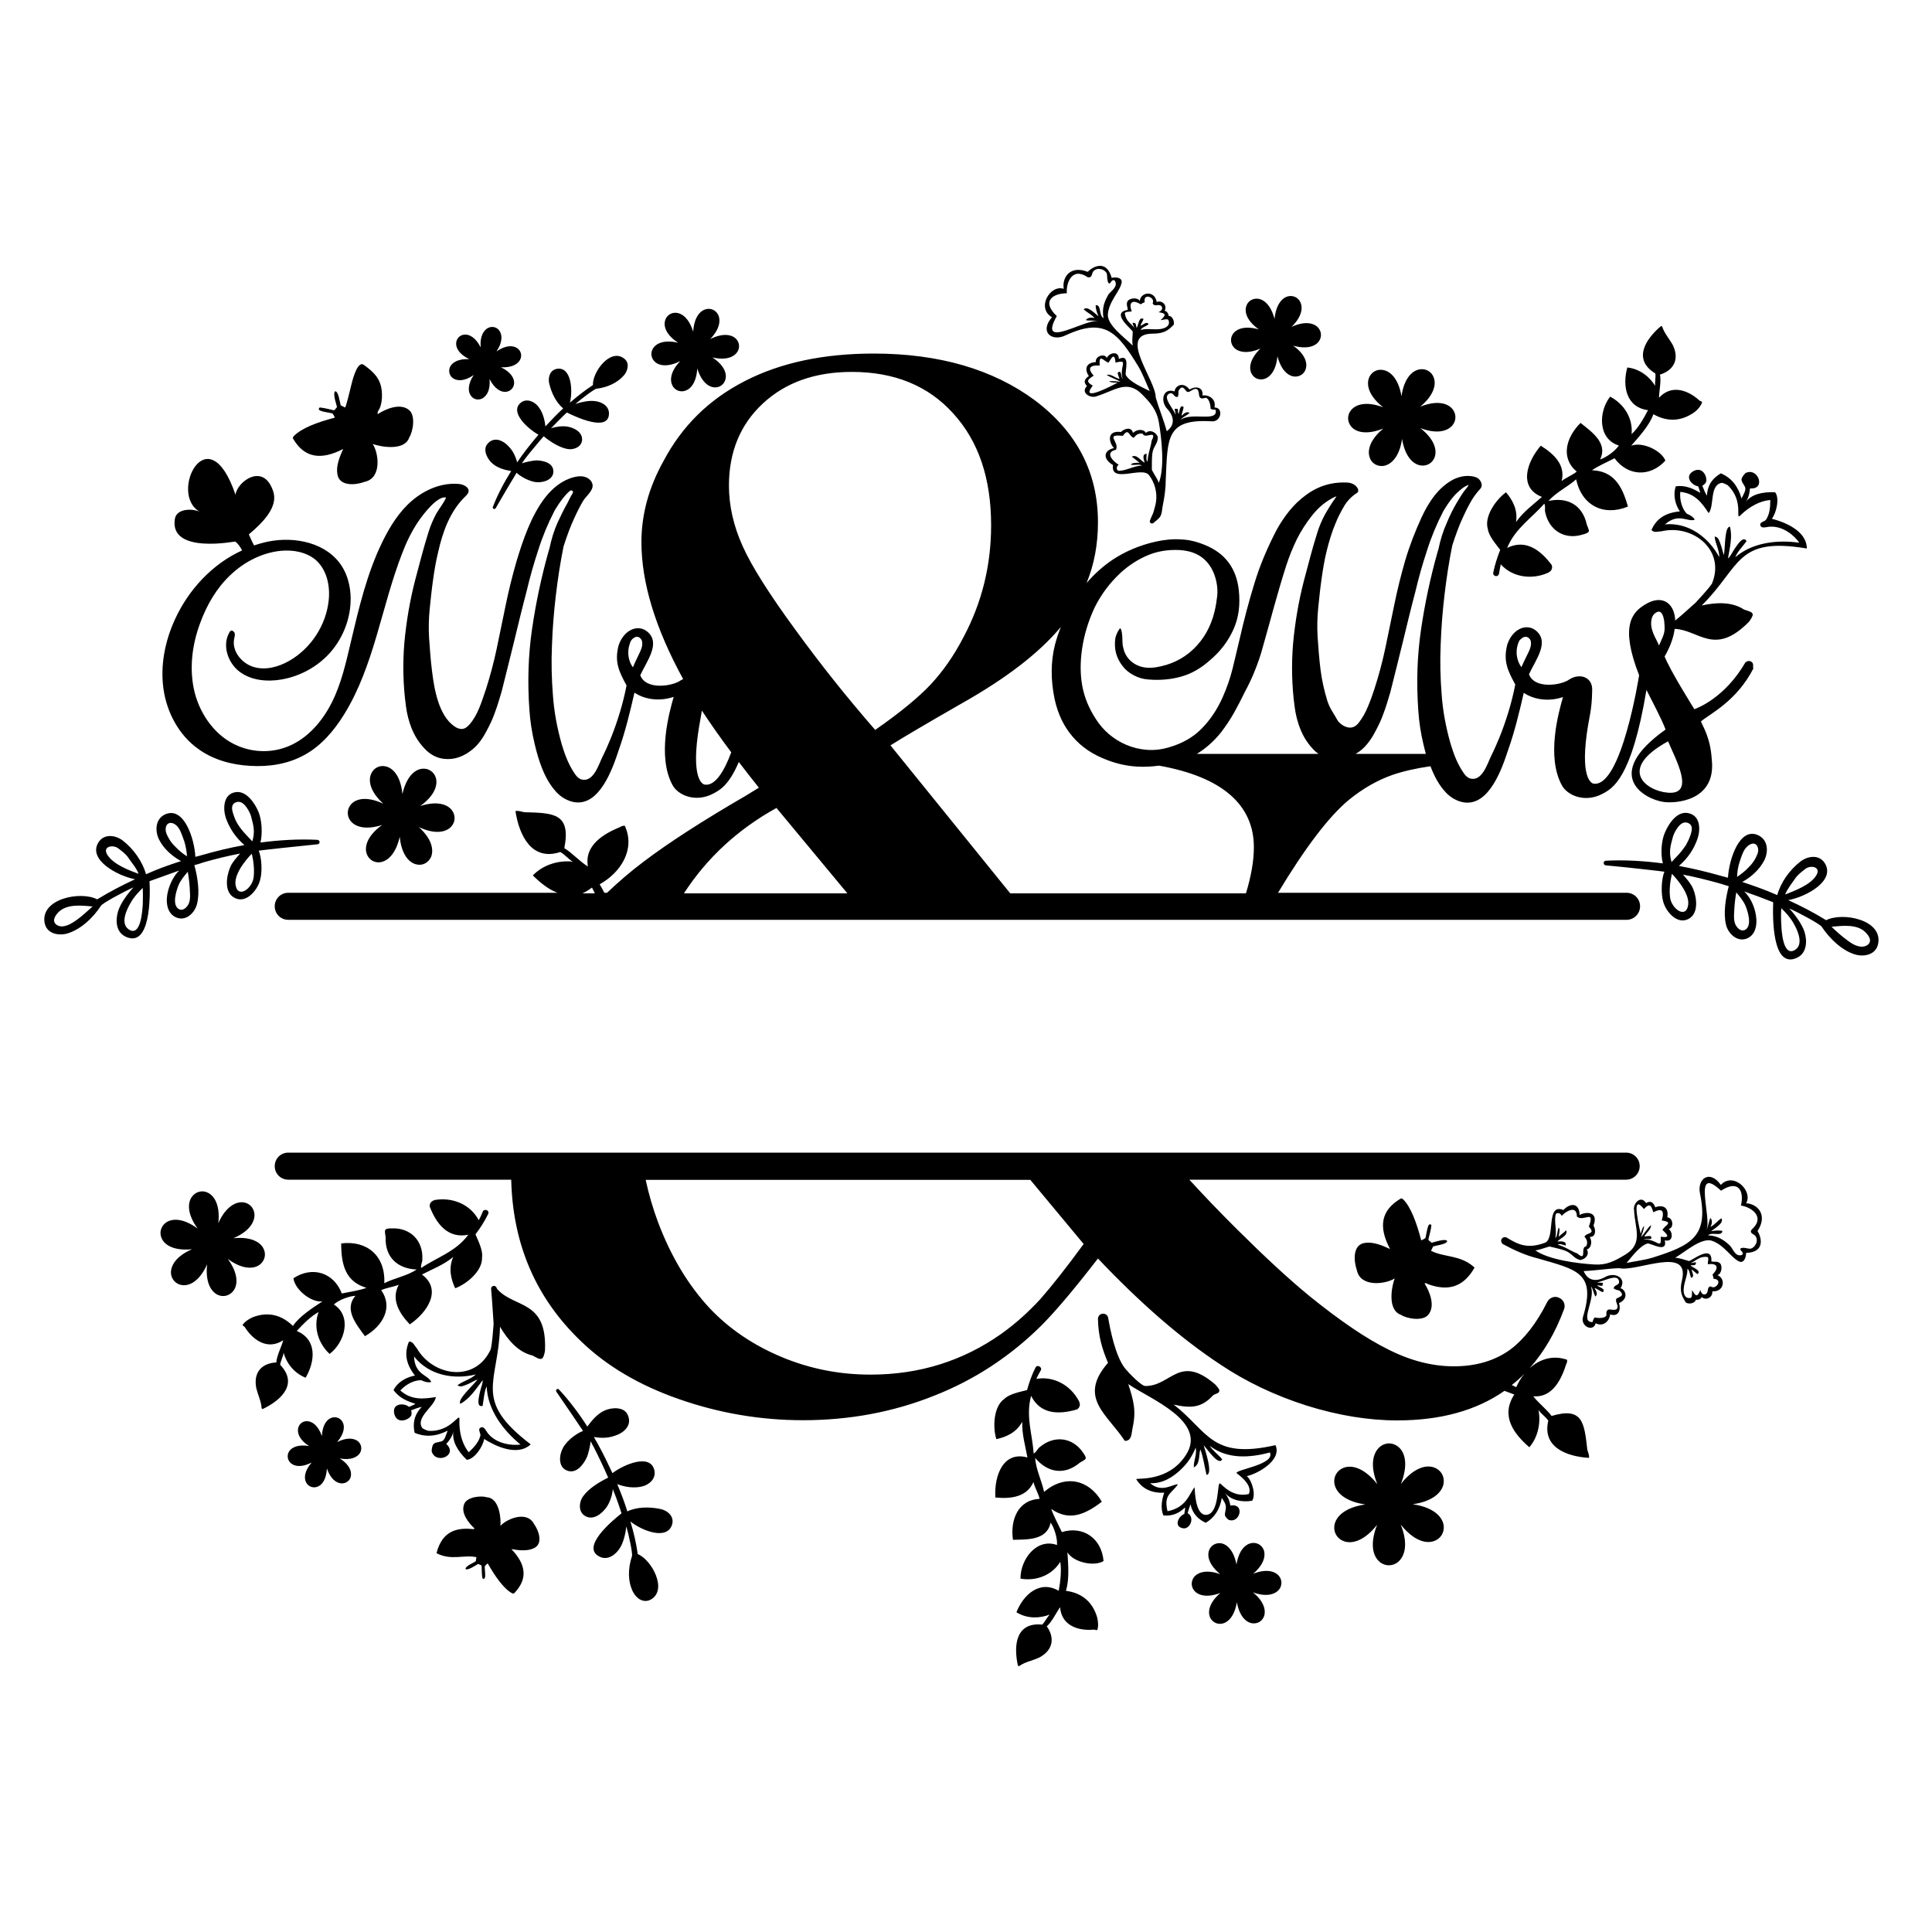 <?xml version="1.0" encoding="utf-8"?>
<!-- Generator: Adobe Illustrator 19.1.0, SVG Export Plug-In . SVG Version: 6.00 Build 0)  -->
<svg version="1.1" id="Layer_1" xmlns="http://www.w3.org/2000/svg" xmlns:xlink="http://www.w3.org/1999/xlink" x="0px" y="0px"
	 width="1000px" height="1000px" viewBox="0 0 1000 1000" style="enable-background:new 0 0 1000 1000;" xml:space="preserve">
<path d="M90.6,320.5c-5.2,11.3-7.7,23.8-6,36c1.7,12.2,8,24.1,18.1,31.2c7.7,5.6,17.3,8.2,26.8,8.7c9.6,0.6,19.5-0.9,28-5.6
	c8.7-4.7,15.4-12.6,20.6-21c15.6-25.2,19.3-55.8,30.1-83.5c2.2-5.8,5-11.6,8.6-16.8c2.3-3.3,9.6-13,14.1-12
	c-1.2,2.9-3.5,5.6-5.1,8.4c-1.6,3-3,6.2-4,9.5c-1.3,4.1-2.5,8.3-3.6,12.4c-1.1,4-2.2,8.2-3.3,12.4c-2.8,10.8-4.6,21.7-5.6,32.4
	c-0.9,10.8-0.7,21.8,0.8,32.8c0.5,4,1.5,8,3,11.7c1.5,3.7,3.6,7.1,6.4,10.1c3,3.3,6.5,5.2,10.5,5.6c4,0.4,7.8-0.5,11.6-2.8
	c2.2-1.4,4.2-3,5.8-4.9c1.6-1.9,3-4,4.2-6.3c1.8-3.3,3.4-6.6,4.6-10.1c1.3-3.4,2.3-7,3.4-10.6c2.2-8.8,4.4-17.5,6.5-26.1
	c2.1-8.7,4.2-17.4,6.5-26.1c1.7-7.2,3.7-14.3,6-21.2c2.2-7,5-13.7,8.3-20.1c0.2-0.3,0.3-0.6,0.5-0.9c2.6-4.3,5-7.4,7.2-9.3
	c0.2-0.1,0.3-0.3,0.5-0.4c0.9-0.6,1.9,0.4,1.3,1.3c-1.1,1.7-2,3.8-2.7,5.1c-1.9,3.3-3.5,6.7-5.1,10.1c-1.8,4-3.2,8.5-4.2,13.4
	c0,0.1-0.1,0.4-0.3,0.9c-3.8,13.4-6.7,27-8.7,40.7c-2,13.7-2.4,27.5-1.4,41.7c0.4,6,1.3,11.9,2.7,17.7c2,8.6,5.1,18.5,11.3,25.1
	c2.5,2.7,5.8,4.6,9.3,5.2c13.2,2.1,19.9-17.7,23-27.1c3.4-9.6,5.8-19.6,8.1-29.6c4.7,3.2,12.2,4.9,20.3,2.2c-2.1,7.3-8.9,31-0.4,46
	c2.8,4.8,11.6,8.9,20.8,4.1c3.2-1.7,8.1-4.1,13.3-16.4c3.2,4.2,6.7,8.7,10.4,13.3l-6.5,4c-22.6,13.1-40.4,24.6-53.3,34.4
	c-6.8,5.1-13,10.5-18.8,16h-1.4c-0.7-1.5-1.6-3-2.4-4.4c10.6-5.9,18.7-17.8,13-30.3c-0.9-0.1-1.9,0.3-2.5,0.7
	c-8,3.3-18.6,9.2-16.6,20.4c-4.5-2.8-8.2-7.1-12.2-9.5c3.5-18.1-5.5-18.2-20.7-18.6c-1.3-0.2-2.7-0.9-4.6-0.6
	c1.9,12.6,8.4,26.1,23.2,21.2c2.3,1.2,4.3,3.8,6.5,5c-6.5-0.8-14.9,1.1-20.7,7.1c3.7,3.7,8,7.2,12.7,9H149.2c-3.9,0-7,3.1-7,7
	c0,3.9,3.1,7,7,7h692.7c3.9,0,7-3.2,7-7c0-3.9-3.1-7-7-7H661.5c14.1-23.4,26.3-39.5,36.7-48.1c7.1-5.8,14.6-10.1,22.5-12.9
	c5.5-1.9,12.1-3.4,19.7-4.5c1.9,5,4.4,9.8,7.9,13.5c2.5,2.7,5.8,4.6,9.3,5.2c13.2,2.1,19.9-17.7,23-27.1c3.4-9.6,5.8-19.6,8.1-29.6
	c4.7,3.2,12.2,4.9,20.3,2.2c-2.1,7.3-8.9,31-0.4,46c2.8,4.8,11.6,8.9,20.8,4.1c5.2-2.8,15.1-7.6,22.8-53.8
	c2.8,5.6,7.8,14.9,9.9,20.5c-33.3,23.7-10.8,36.2-0.9,37.5c5.6,0.8,27.3-0.2,24.8-22.1c-0.7-11.3-4.6-16.9-5.6-19.6
	c4.8-4,18.5-10.5,27.2-27.5c-0.7-0.2,0.6-2.3-1.1-3.4c-1.7-1-3.1,0.4-3.1,0.4c-10.8,18.5-24.9,23.6-26.4,24.2
	c-1.2-2-12.3-19.6-15.4-27.3c3-5.2,4.7-10.1,5.2-14.3c12.6,0.5,20.5,14.4,38.3-3.5c0.7-0.7,2.4-3.4,2.1-4.1
	c-0.3-1.4-2.8-1.7-4.5-2.4c-6.2-4.1-14.4-3.8-21.9-2.1c20.5-20.3,17.5-35.7,54.4-29.5c0-9.6-12.6-14-18.1-15.4
	c2.4-3.1,4.1-10.7,1.7-13.7c-6.5-0.3-12.3,1-15.4,5.2c1.4-1.7,2.1-4.1,2.4-7.2c8.6,0.7,4.1-11.3-2.4-7.9c-3.1,3.4-2.1,3.8-0.3,6.9
	c1,1.7-0.7,4.1-1.7,6.2c-1.7-6.2-5.2-10.7-10.7-13c-4.1,2.4-6.9,5.8-7.2,11.6c-1-1.7-1.7-3.4-2.4-5.2c0.7-0.3,1-0.7,1.7-1.4
	c1.4-2.1-1-8.9-6.2-6.2c-5.2,2.8-0.7,7.6,2.4,7.9c0.3,1,1,2.8,1,3.4c-3.4-2.1-7.6-4.1-12.6-3.4c-1.7,4.8,0,10,2.1,13
	c-7.9,0.7-12.3,4.1-14.7,9.6c1.4,1.7,3.4,0.7,5.2,0.7c16.1-3.8,33.3,9.6,26.1,27.1c-2.4,3.4-5.8,6.9-8.6,10
	c-1.6,1.3-5.9,5.4-10.4,9.1c-0.4-9.2-6.9-13.7-15.6-8.3c-6.6,4-13.2,10.8-3.1,36.6c0,0-9.1,58.4-23.6,56.1c0,0-6.9-0.7-3.5-25.7
	c1.3-9.5,2.6-11.7,2.8-22.3c0.5-7.1-6.3-9.4-11.7-6c-4.1,3.1-18.1,5.3-21-2.6c3.4-7.4,10.8-16.7,3.6-22.6
	c-4.6-3.8-11.9-1.3-14.8,7.1c-2.3,8.7,0.3,13.8,4.1,20.8c-1.8,9.3-4.6,18.4-8.1,27.2c-1.4,3.4-2.8,6.6-4.4,9.8
	c-1.9,3.9-4.6,13.1-10.6,11.7c-1.4-0.3-2.6-1.4-3.4-2.6c-3.3-4.6-5.4-10.1-7-15.5c-2.4-8.4-4-16.9-4.6-25.4
	c-0.7-8.6-0.9-17.3-0.5-26.1c0.3-8.7,1-17.3,2-25.7c1-8.5,2.3-17,4-25.4c1.9-5.9,3.7-10.7,5.5-14.5c1.7-3.8,3.3-6.8,4.6-9
	c1.3-2.1,2.7-4,4.4-5.8c1.1-1.3,0.9-2.9-0.2-4.4c-0.9-1.4-2.7-1.9-4.2-2.1c-3.1-0.5-6.4,0.2-9.2,1.5c-8,4-13.2,12-16.8,19.8
	c-3.4,7.4-6.3,14.9-8.5,22.4c-2.2,7.6-4.1,15.3-5.7,23.2c-1.5,7.4-3,14.6-4.5,21.8c-1.5,7.1-3.4,14.3-5.7,21.4
	c-1,3.1-2.1,6.2-3.4,9.2c-1.2,3-2.8,5.8-4.8,8.4c-2.1,2.6-4.6,3.1-7.7,1.5c-0.6-0.3-1.2-0.8-1.7-1.2c-0.6-0.5-1-0.9-1.4-1.5
	c-0.9-1.6-1.9-3.3-2.9-4.9c-1-1.6-1.8-3.4-2.4-5.1c-1.7-5.5-2.9-10.9-3.6-16.4s-1.1-11.1-1.5-16.9c-0.3-5-0.2-10,0.3-15
	c0.5-4.9,1-9.9,1.7-14.8c0.7-5,1.5-10,2.7-14.8s2.6-9.6,4.6-14.3c1.2-3,2.7-5.9,4.4-8.8s4-5.2,7-7.1c0.2-0.2,0.3-0.4,0.3-0.9
	c0-0.4,0-0.7-0.1-0.9c-0.9-1.9-2.7-3-5.1-3.3c-8.1-0.5-15.3,1.6-21.8,6.4c-3.3,2.4-6.2,5.2-8.7,8.3c-2.5,3.1-4.7,6.4-6.7,10.1
	c-4.6,8.9-8.5,18-11.3,27.3c-2.9,9.4-5.4,18.9-7.6,28.6c-1.2,5.2-2.5,10.4-3.7,15.5c-1.3,5.2-3,10.1-5.2,15
	c-2.8,6.3-6.4,11.6-10.8,16.1c-4.4,4.5-10,7.7-16.9,9.7c-4,1.2-7.9,1.6-11.6,1.3c-3.8-0.3-7.3-1.2-10.6-2.6s-6.3-3.3-8.9-5.5
	c-2.7-2.3-4.9-4.9-6.7-7.7c-3.6-5.5-6-11.2-7.1-17.2c-1.1-6-1.1-12.2-0.2-18.7c1.1-7.9,3.4-15.1,6.5-21.8
	c3.3-6.7,7.7-12.7,13.6-18.2c4.3-3.9,9-6.9,14-9s10.5-3,16.4-2.7c5.2,0.3,9.4,1.8,12.6,4.6c3.2,2.8,5.4,6.7,6.5,11.8
	c0.5,2.5,0.7,5,0.4,7.6c-0.3,2.5-0.7,5-1.3,7.6c-1.9,8-5.6,14.5-10.9,19.6c-5.4,5.2-12,8.3-19.6,9.5c-5.2,0.8-9.4-0.3-12.6-3
	c-1.8-1.5-3.2-3.6-3.9-5.9c-0.3-1.2-0.7-2.6-0.7-3.9c-0.1-2.3,0-4.4-0.7-6.7c-0.1-0.3-0.2-0.6-0.4-0.6c-0.2-0.1-0.4,0.1-0.5,0.3
	c-0.9,1.2-1.8,3.2-2.1,4.7c-0.4,2.8-0.3,5.4,0.4,7.9c0.7,2.5,1.8,4.6,3.4,6.6c1.5,2,3.4,3.5,5.7,4.7c2.2,1.2,4.7,2,7.6,2.2
	c6,0.5,11.7,0,17-1.5c5.4-1.5,10.3-4.4,14.8-8.4c5.6-4.7,9.6-10.1,12.3-16.2c2.7-6,3.5-12.7,2.7-20.1c-1.2-11.3-7.1-19.2-17.5-23.4
	c-4.1-1.7-8.3-2.8-12.6-2.9c-4.2-0.3-8.5,0.2-12.7,1.1c-8.6,1.9-16.2,5.2-22.8,9.6c-4.8,3.3-9.2,7.2-13.2,11.9
	c4-9.7,5.9-20.2,5.9-31.5c0-25.7-10.9-46.8-32.8-63.2C514,191.2,486.1,183,452.3,183c-26,0-48.2,4.7-66.7,14.2
	c-18.6,9.5-32.6,23.3-42.2,41.5c-7.7,13.8-11.4,27.8-11.4,41.9c0,21,7.2,44.6,21.6,70.9c-0.4,0.2-0.8,0.4-1.2,0.6
	c-4.1,3.1-18.1,5.3-21-2.6c3.4-7.4,10.8-16.7,3.6-22.6c-4.6-3.8-11.9-1.3-14.8,7.1c-2.3,8.7,0.3,13.8,4.1,20.8
	c-1.8,9.3-4.6,18.4-8.1,27.2c-1.4,3.4-2.8,6.6-4.4,9.8c-1.9,3.9-4.6,13.1-10.6,11.7c-1.4-0.3-2.6-1.4-3.4-2.6
	c-3.3-4.6-5.4-10.1-7-15.5c-2.4-8.4-4-16.9-4.6-25.4c-0.7-8.6-0.9-17.3-0.5-26.1c0.3-8.7,1-17.3,2-25.7c1-8.5,2.3-17,4-25.4
	c1.9-5.9,3.7-10.7,5.5-14.5c1.7-3.8,3.3-6.8,4.6-9c1.5-2.5,5.8-5.7,4.8-8.9c-0.5-1.8-2.2-3.1-4-3.6c-1.8-0.5-3.8-0.3-5.6,0.2
	c-6,1.5-11.1,5.7-14.9,10.6c-7.2,9.4-11.4,21.8-14.8,33.1c-2.2,7.6-4.1,15.3-5.7,23.2c-1.5,7.4-3,14.6-4.5,21.8
	c-1.5,7.1-3.4,14.3-5.7,21.4c-2.1,6.1-4.1,13.1-8.5,18c-0.9,0.9-1.8,1.8-3,2.1c-1.6,0.4-3.4-0.3-4.8-1.3
	c-8.2-5.8-10.4-19.6-11.5-28.7c-0.7-5.5-1.1-11.1-1.5-16.9c-0.3-5-0.2-10,0.3-15c0.5-4.9,1-9.9,1.7-14.8c0.7-5,1.5-10,2.7-14.8
	c2.3-10.4,6.2-21.2,14-28.7c0.7-0.7,1.5-1.5,1.7-2.4c0.5-2.4-2.6-3.9-5-4.1c-8.8-0.8-17.5,2.9-24.2,8.6
	c-6.7,5.7-11.4,13.3-15.3,21.2c-8.1,16.5-12.3,34.6-16.5,52.4c-2.5,10.6-4.9,21.3-9.8,31c-4.9,9.7-12.5,18.5-22.5,22.6
	c-8.3,3.4-17.7,3.3-26-0.2c-11.3-4.7-19.3-15.6-22.4-27.5c-3-11.9-1.5-24.6,2.8-36.1c3.4-9.3,8.4-18,15.6-24.8
	c7.1-6.8,16.3-11.6,26.1-12.6c6.4-0.6,13.2,0.6,18.1,4.7c5.8,5.1,7.6,13.6,6.7,21.2c-1.4,12.7-9.2,24.6-20.3,31
	c-5.6,3.2-12.4,5.1-18.6,3.2c-6.2-1.9-11.3-8.3-10-14.6c0.2-0.9,0.5-1.9,0.3-2.8c-0.3-0.9-1.3-1.7-2.1-1.3c-0.3,0.2-0.5,0.5-0.7,0.9
	c-3.8,6.6-0.8,15.6,5.2,20.2c6,4.6,14.3,5.4,21.8,4.1c9.9-1.7,19.2-6.9,25.7-14.5c6.5-7.7,10.2-17.6,10.1-27.7
	c-0.1-5.8-1.5-11.7-4.6-16.5c-7.7-12-24.1-15.5-38-12.7c-2.5,0.5-5,1.2-7.4,2c-1-1.8-1.8-3.7-2.7-5.7c6.9-5.8,15.4-14.1,12.6-22.3
	c-5-15.2-18.7-5-19.5,1.8c-14.3-42.2-34.8-0.4-18.6,8.7c-4.4-1.8-12.1-1.4-12.8,3.9c-2.9,18.5,32,11.3,31.3,11.6
	c1.5,1.2,2.6,2.8,3.5,4.6C110.1,291.8,97.7,305,90.6,320.5z M863.4,410.3c-11.1-0.8-26.7-12,0-26.6
	C867.2,392.9,877.7,411.4,863.4,410.3z M861.8,271.4c7.2-6.2,11.6-1,15.4-2.4c-0.7-1.4-2.4-2.4-4.1-3.1c-2.4-2.4-3.8-6.9-3.4-11.3
	c7.6,0.7,11.3,5.8,14.7,11c3.1-3.8,0.3-14.7,6.9-15.7c0.3,0,2.8,1,3.1,1.4c8.6,8.3,3.4,18.5,6.5,15.4c1.7-1.7,7.6-7.2,15.4-7.9
	c0,3.8-0.3,7.2-2.1,10c-0.3,1-3.4,1.4-3.1,2.8c0.3,2.4,3.4,1,5.2,1c6.9-0.3,12.6,4.8,15,8.3c-10.8-1.5-23.9-0.4-33.1,7.5
	c1-2.8,3.8-5.5,5.8-8.3c-1.7-3.1-4.8,2.1-5.8,3.4c-1.7,2.4-2.4,4.5-3.8,5.5c1-5.8,2.4-11.3,1-16.4c-2.8,0-2.4,10.7-3.1,14.7
	c-0.7-1.7-1-3.8-1.7-5.5s-1-3.8-3.1-4.1c0.3,3.8,2.4,6.5,2.4,10.7C884.4,278.2,874.1,270.3,861.8,271.4z M855,319.9
	c0.3-1,0.9-2,1.8-2.6c1.6-1.1,3.6-1.7,4.6,4.1c0,0.1,0,0.2,0,0.3c0.5,5.4,0.3,5.8-2.7,12.4C857.3,330.5,853.4,325.6,855,319.9z
	 M786.4,331.6c3.8-4.4,5.8-0.2,5.8-0.2c1,3.8-1.2,5.8-4.7,13.9C784.9,342,784,336.5,786.4,331.6z M364.7,406.1c0,0-6.9-0.7-3.5-25.7
	c0.8-5.7,1.5-8.7,2.1-12.6c4.2,6.4,9.2,13.6,15.2,21.6C374.8,399.3,370.1,407,364.7,406.1z M401.9,418.2l36.7,44.2H354
	C366,443.9,382,429.2,401.9,418.2z M306.4,459.4c0.5,1,1,2,1.5,3h-6.4C303,461.7,304.7,460.7,306.4,459.4z M707.4,385.4
	c1.6-1.9,3-4,4.2-6.3c1.8-3.3,3.4-6.6,4.6-10.1c1.3-3.4,2.3-7,3.4-10.6c2.2-8.8,4.4-17.5,6.5-26.1c2.1-8.7,4.2-17.4,6.5-26.1
	c1.7-7.2,3.7-14.3,6-21.2c2.2-7,5-13.7,8.3-20.1c0.2-0.3,0.3-0.6,0.5-0.9c2.6-4.3,5-7.4,7.2-9.3c1.5-1.4,3.6-3.2,5.6-3.7
	c-0.4,0.9-1.2,1.7-1.8,2.5c-1.3,1.6-2.8,4-4.5,6.9c-1.7,2.9-3.5,6.4-5.2,10.6c-1.8,4-3.2,8.5-4.2,13.4c0,0.1-0.1,0.4-0.3,0.9
	c-3.8,13.4-6.7,27-8.7,40.7c-2,13.7-2.4,27.5-1.4,41.7c0.4,6,1.3,11.9,2.7,17.7c0.4,1.6,0.8,3.2,1.2,4.8h-36.3
	C704.1,388.8,705.9,387.2,707.4,385.4z M632.3,378.7c2.4-3.2,4.6-6.5,6.5-9.9c1.9-3.4,3.7-6.9,5.5-10.6c2-3.7,3.8-7.5,5.3-11.3
	c1.5-3.8,2.9-7.7,4-11.9c2-7.1,4-14.2,5.9-21.2c2-7.1,4-14.1,6.3-21.2c1.5-4.6,3.3-9.1,5.4-13.4c2.1-4.2,4.7-8.3,7.7-12.1
	c1.7-2.2,3.6-4.2,5.8-6c2.1-1.7,4.5-3.2,7.1-4.3c-0.2,0.2-0.3,0.4-0.5,0.8c-2,2.8-3.8,5.7-5.5,8.7c-1.6,3-3,6.2-4,9.5
	c-1.3,4.1-2.5,8.3-3.6,12.4c-1.1,4-2.2,8.2-3.3,12.4c-2.8,10.8-4.6,21.7-5.6,32.4c-0.9,10.8-0.7,21.8,0.8,32.8c0.5,4,1.5,8,3,11.7
	c1.5,3.7,3.6,7.1,6.4,10.1c0.9,1,1.9,1.8,2.9,2.6h-62.9C624.4,387.2,628.6,383.4,632.3,378.7z M549.1,324.5c-1.2,3-2.2,6-3,9
	c-2.3,9-2.3,18.5-0.2,28.5c1.7,7.7,4.8,14.1,9.3,19.3c4.5,5.3,10.4,9.3,17.9,12.1c5.2,2,10.4,3.1,15.6,3.4c3.7,0.2,7.4,0,11.2-0.5
	c32.7,5.8,49.1,20.3,49.1,42.2c0,7.1-1.4,15-4.1,23.9H522.9l-62-76.6c6.5-4.1,18.7-11.3,36.5-21.5
	C520.5,351.3,537.8,338.1,549.1,324.5z M394.8,208.9c11.7-10.9,27-16.4,46.1-16.4c22,0,39.5,7.1,52.5,21.5
	c13.1,14.4,19.6,33.6,19.6,57.9c0,20.6-4.7,39.9-14.3,57.9c-4.9,9.5-10.6,17.6-16.9,24.4c-6.4,6.8-16,14.7-28.8,23.6
	c-15-17.2-28.8-34.6-41.5-52.1c-13.3-18.2-22.4-32.5-27.1-43c-4.7-10.4-7.1-20.9-7.1-31.3C377.3,234,383.1,219.8,394.8,208.9z
	 M325.9,333.4c0.3-1.3,1-2.5,2.1-3.2c2.8-1.9,4.2,1.3,4.2,1.3c1,3.8-1.2,5.8-4.6,13.9C325.4,342.5,324.4,337.8,325.9,333.4z
	 M544.5,164.2c-6.7,7.7,0,12.9,7.2,9.3c20.1-9.3,26.8-1.5,37.7,16.5c2.1,3.6,3.6,7.7,5.7,12.4c-4.1-2.1-10.3-4.6-12.4-8.3
	c-0.5-2.1,2.6-11.3-3.6-8.3c0-4.6-5.2-3.1-6.2-0.5c-1-2.6-6.2-1-5.7,2.1c-7.2,0.5-4.6,6.2-3.6,7.2c-2.1,1.5-3.1,3.1-1,5.2
	c-3.6,3.6,2.1,6.7,5.2,5.2c8.8-2.6,15.5-8.8,23.2-1c4.6,4.6,7.7,8.3,8.8,14.4c1.5,8.8,3.1,23.7,0,31.5c-1-2.6-2.6-4.6-3.6-6.7
	c0-5.7,0-7.7,0.5-9.8c1-3.1,2.6-4.1,2.6-7.2c-1-2.6-4.1-4.1-6.2-2.1c-1-2.1-4.6-2.1-6.7,0c-0.5-3.1-4.1-2.6-6.2-0.5
	c-7.7-1-6.2,5.7-3.6,8.3c-6.2,1.5-5.2,6.2-0.5,8.8c-1.5,9.8,15,0.5,18.6,5.2c2.9,3.7,4.3,8.8,3.7,13.5c-0.3,2.1-0.9,4.1-1.5,6.1
	c-0.3,0.8-1.2,2.5-1.7,4c-0.4,1.1,1,1.9,1.8,1.2c1.2-1,2.4-1.9,3.3-3c1.3-1.7,1.1-4.3,1.6-6.3c0.9-4.4,1.5-8.9,1.5-13.4
	c1-21.2,0-31.5,24.2-29.9c4.6,0,5.7-7.2,1-7.2c1-4.1-2.6-6.7-6.2-6.2c0.5-4.1-3.1-5.2-6.7-3.1c-3.6-4.6-7.7-1.5-7.7,1
	c-6.2-2.1-7.7,5.2-3.6,9.3c3.6,4.1,3.6,8.3-0.5,11.3c-1.5-5.7-4.1-11.9-5.7-17.5c0-9.3-20.1-33-1.5-33c6.2,0,8.3-2.1,10.8-4.6
	c0.5-1.5-0.5-4.6-2.6-4.6c0-1-1-2.6-2.1-2.6c1.5-2.6-1-5.7-4.1-4.6c-1-6.2-8.3-5.2-8.8-0.5c-1-2.1-5.2-1.5-6.2,0c-1,1.5,0,3.1,0,4.6
	c-9.3,1.5,2.6,10.3,2.6,11.3c0,2.1-0.5,4.6,0,7.2c-4.6-4.6-12.9-10.3-12.9-16c0.5-7.2,6.7-12.4,7.2-17c0-2.1-2.6-2.6-5.2-2.1
	c-2.6-9.3-9.3-6.2-12.4-3.1c-9.3-3.6-13.4,3.1-12.4,8.8C543.5,147.1,536.3,159.5,544.5,164.2z M581.1,196.1c-1-1-0.5-5.2-2.6-3.1
	c0,0.5,0.5,2.1,1,3.1c-2.6-0.5-4.1-2.6-6.7-2.1c2.1,1.5,4.6,2.1,7.2,3.6c-8.8-1-6.2,0.5-1.5,0.5c-2.1,1-20.1,10.8-12.9,1.5
	c-4.6-2.6-1.5-3.6,0.5-5.2c-1.5-1.5-4.6-5.7,3.1-5.2c-0.5-6.7,2.1-2.1,4.6-1.5c1-1.5,3.1-6.2,3.6,0
	C584.7,185.8,579.1,189.4,581.1,196.1z M594,239c-1-1-0.5-2.6-0.5-4.1c-2.6,0-1.5,3.1-1,4.6c-2.1-1-4.1-4.6-6.7-3.1
	c1.5,1,2.6,2.1,4.1,3.1c-1.5,0-4.1,0-4.6,1c2.1,0.5,4.6-0.5,5.7,0.5c-4.1,0-8.8,3.1-12.4,2.6c-1-1-0.5-2.6,0.5-3.1
	c-1.5-0.5-8.3-6.2-1.5-7.7c2.1-4.1-6.2-8.3,3.6-7.2c3.1-4.6,3.1,0.5,5.7,1c1-1.5,2.6-2.6,4.6-2.1c1,3.1,7.7-2.6,4.6,3.6
	C595.6,231.7,594,235.3,594,239z M604.9,203.9c2.6-1.5,2.6,2.1,4.6,1.5c0.5,0,0.5-2.6,0.5-3.1c2.6-4.6,3.6,1.5,5.2,0.5
	c1,0,2.1-1.5,3.6-1.5c2.1,0,1.5,3.1,2.1,4.1c0.5,1,1.5,1,3.1,0.5c1.5,0,2.6,3.1,2.6,5.7c1,0.5,2.1,0.5,2.6,0.5
	c1.5,6.7-12.4,1-18.1,5.2c1-1.5,3.1-2.1,4.6-3.6c-1.5-1-3.1,0.5-4.1,1.5c0-1.5,1-3.1,1-4.6c-2.1-1.5-2.1,3.1-2.6,3.6
	c-0.5-0.5,0-1.5-0.5-2.6H608c0,0.5,0.5,2.1,0.5,3.1C607.4,211.6,601.8,205.9,604.9,203.9z M582.2,162.1c0.5-1,2.1-0.5,3.6-1
	c-1.5-3.6-0.5-6.7,4.6-3.6c1-0.5,1.5-1,2.1-1c-1-5.2,5.7-2.6,4.1,0.5c1,2.1,3.1,0,4.6,1.5c1,1.5-0.5,2.6-1.5,3.1
	c3.1,0.5,4.6,1,1,4.1c1,0,3.6-1,4.1,0c1,2.6-1,4.1-4.1,4.6c-3.6,0.5-7.2-0.5-10.3,0.5c0.5-1.5,3.6-2.1,4.1-3.1c-1-1.5-3.1,0.5-4.1,1
	c0-1,1-2.1,1.5-3.6c-2.6-1.5-2.6,3.6-3.6,4.6c-0.5-2.6-0.5-2.6-2.1-2.6c0,0.5,0.5,1.5,1,2.6C585.3,167.3,582.7,166.2,582.2,162.1z
	 M552.2,151.8c-0.5-5.2,2.6-13.9,10.8-8.3c2.1,0.5,2.1-1.5,2.6-2.6c1.5-2.6,5.7-2.1,7.2,0.5c0.5,1.5,0,3.6,1,5.2
	c1.5,0.5,1-2.1,3.1-1.5c2.1,3.1-1.5,5.2-3.1,7.2c-2.1,3.6-3.6,7.2-2.6,12.4c-2.6-1.5-1-7.2-4.1-6.7c0,1.5,0.5,3.6,1.5,5.7
	c-1.5-1-5.7-5.7-7.7-3.6c1.5,1.5,4.1,2.6,5.7,4.6c-1-0.5-3.6-0.5-4.6,1c2.1,0.5,4.6,0,6.7,0.5c-6.7-1.5-32,15.5-21.7-2.6
	C538.8,155.9,545,151.8,552.2,151.8z M903.8,622.8c3.7-6.5-6.7-16.4-13.1-9.5c-5.9-8.3-12.6-3-10.7,4.9c4.4,21.8-4.7,26.5-24.8,32.8
	c-4,1.2-8.3,1.7-13.3,2.7c3-3.5,6.9-8.9,10.9-10.1c2.1,0,10.4,5.2,8.9-1.6c4.6,1.1,4.2-4.3,2-5.9c2.8-0.4,2.4-5.8-0.7-6
	c1.2-7.1-4.9-5.9-6.2-5.2c-1-2.4-2.3-3.7-4.8-2.2c-2.7-4.4-7,0.4-6.2,3.8c0.4,9.1,4.9,17.1-4.4,22.8c-5.6,3.4-9.8,5.6-16.1,5.2
	c-8.9-0.5-23.8-2.5-30.6-7.3c2.8-0.4,5.1-1.5,7.4-2c5.5,1.3,7.6,1.8,9.4,2.8c2.8,1.7,3.4,3.4,6.4,4.2c2.8-0.4,5-3,3.4-5.5
	c2.2-0.5,3.1-4,1.5-6.5c3.1,0.3,3.4-3.4,2-5.9c2.8-7.3-4-7.3-7.2-5.4c-0.1-6.4-4.8-6.4-8.4-2.6c-9.2-3.8-4,14.4-9.4,16.9
	c-9.4,3.5-14.2,0.8-19.9-2.6c-1.5-0.9-3.4,0.6-2.8,2.2c0,0,0,0.1,0,0.1c0.2,0.5,0.5,0.9,0.9,1.1c5.7,3.1,12,5.9,17.8,7.3
	c20.3,5.9,30.6,7.3,23.5,30.5c-1.2,5,5.6,7.7,6.6,3.1c3.8,2,7.1-0.9,7.5-4.6c3.9,1.5,5.8-1.8,4.6-5.8c5.3-2.4,3.3-7.1,0.8-7.7
	c3.4-5.5-3.2-8.7-8.2-5.7c-4.8,2.6-8.9,1.6-10.9-3.2c5.8-0.2,12.5-1.3,18.4-1.5c9,2.1,36.8-11.9,32.5,6.2c-1.5,6,0.1,8.5,2,11.6
	c1.4,0.9,4.6,0.6,5.2-1.5c1,0.3,2.8-0.4,3-1.4c2.1,2.1,5.8,0.3,5.5-2.9c6.3,0.4,7-6.8,2.6-8.4c2.2-0.5,2.7-4.6,1.5-6
	c-1.3-1.4-3-0.7-4.6-1.1c0.7-9.4-10.7,0.1-11.6-0.2c-2-0.5-4.4-1.5-7.1-1.7c5.6-3.4,13.1-10.1,18.6-8.9c6.9,2.1,10.5,9.4,14.9,11
	c2,0.5,3.1-1.9,3.2-4.6c9.6-0.3,8.2-7.6,5.9-11.3C915.2,628.7,909.6,623.1,903.8,622.8z M850.9,625.8c3.6-4,3.9-0.7,4.9,1.7
	c1.9-1.1,6.6-3.2,4.3,4.2c6.6,1,1.5,2.5,0.4,4.9c1.3,1.4,5.3,4.5-0.9,3.5c0.4,7.4-1.7,1-8.8,1.5c1.2-0.8,5.2,0.7,3.6-1.8
	c-0.5-0.1-2.1,0-3.3,0.3c1.1-2.4,3.4-3.4,3.5-6c-2,1.6-3.1,4-5.2,6.2c3-8.3,0.9-6.1-0.2-1.6C848.9,636.4,843.6,616.6,850.9,625.8z
	 M805.4,628.2c1.2-0.8,2.7,0.1,2.9,1.2c0.9-1.4,7.9-6.6,7.9,0.3c3.5,3,9.5-4.1,6.2,5.2c3.8,4.1-1.2,2.9-2.3,5.2
	c1.3,1.4,1.9,3.1,0.9,5c-3.3,0.3,0.7,8.2-4.6,3.7c-3.5-1.3-6.6-3.7-10.1-4.5c1.2-0.8,2.7,0.1,4.1,0.4c0.6-2.5-2.7-2.2-4.3-2.1
	c1.5-1.8,5.5-2.9,4.6-5.8c-1.4,1.3-2.6,2.1-4,3.3c0.3-1.5,0.9-4,0.1-4.7c-0.9,1.9-0.6,4.6-1.8,5.4
	C806,636.8,804.1,631.5,805.4,628.2z M823.4,665.8c1.3,1.4,1.3,3.5,2.4,5.3c1.4-1.3,0.3-3.1-0.5-4.4c1.5,0.3,2.8,1.7,4.3,2.1
	c2-1.6-2.5-2.8-2.9-3.4c0.6-0.3,1.5,0.3,2.7,0.1l0.3-1.5c-0.5-0.1-2.1,0-3.1-0.3c3.3-0.3,10.1-4.5,11.3-1c0.9,2.8-2.6,2.1-2.6,4.1
	c-0.1,0.5,2.4,1.1,2.9,1.2c4,3.6-2.3,3.2-1.7,4.9c-0.3,1,1,2.4,0.7,3.9c-0.5,2-3.4,0.8-4.5,1c-1.1,0.3-1.4,1.3-1.2,2.9
	c-0.3,1.5-3.6,1.8-6.1,1.2c-0.8,0.9-0.9,1.9-1.1,2.4C817.3,684.5,826.1,672.3,823.4,665.8z M871.5,666.8c0.3-3.6,2.1-6.9,1.9-10.1
	c1.4,0.9,1.2,4,2.1,4.7c1.7-0.6,0.3-3.1,0-4.2c1,0.3,1.8,1.5,3.2,2.3c2.1-2.1-2.9-3.4-3.7-4.6c2.6,0,2.6,0,2.9-1.5
	c-0.5-0.1-1.6,0.2-2.8,0.4c3-1.4,4.6-3.7,8.7-3.2c0.9,0.8,0,2.1,0.2,3.8c3.9-0.7,6.6,1,2.4,5.3c0.3,1.1,0.6,1.7,0.5,2.2
	c5.2,0.2,1.2,6.1-1.5,3.9c-2.2,0.5-0.7,3-2.6,4.1c-1.7,0.6-2.4-1.1-2.7-2.2c-1.2,2.9-2.1,4.3-4.2,0.1c-0.3,1,0.2,3.8-0.9,4
	C872.2,672.3,871.2,669.9,871.5,666.8z M908.3,639.4c2.1,2.1,0.7,6-2.1,6.9c-1.6,0.2-3.5-0.9-5.2-0.2c-0.9,1.4,1.8,1.5,0.8,3.4
	c-3.5,1.3-4.6-2.7-6.3-4.7c-3-2.8-6.2-5.2-11.4-5.4c2-2,7.1,0.9,7.4-2.3c-1.5-0.3-3.6-0.3-5.8,0.2c1.4-1.3,6.9-4.2,5.3-6.7
	c-1.9,1.1-3.4,3.4-5.8,4.5c0.8-0.9,1.4-3.4,0.1-4.7c-0.9,1.9-1.1,4.6-2.1,6.4c3.1-6.2-7.6-34.7,7.6-20.5c9.5-6.2,12,0.8,10.3,7.7
	c5.2,0.7,13,5.8,5.5,12.5C905.4,638.1,907.4,638.7,908.3,639.4z M257.6,667.5c-0.3-0.3-0.5-0.6-0.6-1c-0.2-0.7-1-1-1.7-0.9
	c0,0,0,0,0,0c-0.7,0.2-1.1,0.8-1.1,1.5c0.6,6.9,1.1,15.6,1.3,18.1c-0.4,4.2-0.6,9.1-1.5,13.2c-8,17.5-29.9,14-38.3-0.6
	c-1.2-1.3-1.9-3.5-4-3.4c-2.4,5.6-1.9,11.3,3.1,17.6c-3.7,0.6-8.8,2.9-11.1,7.5c3.1,4.3,7.5,5.9,11.3,7.1c-0.5,0.5-2.2,1.1-3.3,1.6
	c-2.4-2.1-9-2.1-7.6,3.7c1.5,5.8,8.3,2.8,8.9,0.3c0-0.9,0.1-1.5-0.2-2.2c1.7-0.7,3.5-1.4,5.5-1.8c-4.1,4.3-4.7,8.7-3.7,13.4
	c5.6,2.4,11.3,1.9,17.1-1.1c-0.9,2.2-1.4,5.2-3.4,5.6c-3.5,0.9-4.5,0.3-4.9,5c2,7.2,14,2.2,7.6-3.7c2.1-2.4,3.4-4.6,3.7-6.8
	c-0.9,5.2,2.1,10.4,6.9,15c4-0.3,8.4-6.9,9-10.8c4.8,3.1,16.9,9.5,24.1,2.8c-30.3-23.1-16.7-31.6-15.9-60.9
	c4,6.8,9.4,13.2,16.8,14.9c1.7,0.8,3.6,2.3,4.9,1.6c0.8-0.3,1.6-3.4,1.6-4.4C283.1,672.8,266.6,677.2,257.6,667.5z M269.4,747.7
	c-4.2,0.6-12.1-0.2-16.6-5.5c-1.2-1.3-2.3-4.6-4.3-3.1c-1.3,0.7,0.6,3.3,0.1,4.2c-0.9,3.2-3.2,5.8-6,8.4c-5-6.4-4.9-14.5-4.8-16.9
	c0.2-4.5-4,6.5-16,5.8c-0.5,0-2.9-1.1-3.2-1.4c-3.8-5.6,6.4-11.2,7-16.1c-6.2,1-12.6,1.8-18.4-3.4c3.1-3.4,7.4-5.4,10.8-5.3
	c1.7,0.8,3.7,1.4,5.2,0.9c-1.6-3.8-8.5-3.5-8.9-13.2c7.8,9.9,20.8,12.1,32,9.3c-3.1,2.8-6.5,3.3-9.5,5.6c1.7,1.3,3.4,0.1,5.2-0.5
	c1.7-0.7,3.5-1.9,5.2-2.5c-2.6,3.4-10.7,10.5-8.9,12.6c4.8-2.6,7.9-7.4,11.5-12.2c0.2,1.7-0.9,3.7-1.5,6.6c-0.3,1.7-2,7.6,1.5,6.7
	c0.6-3.4,0.8-7.4,2.1-10.1C252.4,730.1,260.7,740.5,269.4,747.7z M197.3,667.8c6.4,9,0.7,18.6-8.4,23.8c-4.3-5.9-11.1-13.8-4.9-20.9
	c-2.8,0.1-8.4,1.9-11.2,4.5c9.5,6.1,5.7,19.6-2.2,25.6c-5.8-5.4-8.6-13.8-5.7-21.7c-4,2.2-7.8,6-11.3,9.8
	c10.7,4.5,9.5,15.8,4.6,24.2c-6.5-2.6-10.1-8.1-11.4-12.9c-0.3,2.1-1.5,4.1-1.8,6.2c9.3,9.7,1.1,18.1-9.2,23c0-0.4-0.4-0.4-0.4-0.4
	c-0.1-3.6-1.9-6.8-2.8-10.8c-1.6-8.9,4-12.7,10.4-13c0.3-3.7,2.6-7.8,3.6-11.5c-7.9,5.2-15.4,0.2-19.7-6.5c-0.4-0.8-1.3-0.8-1.3-1.5
	c1.2-1.7,3.2-3,5.2-3.9c8.3-3.2,15.3-0.9,20.8,4.5c3.4-5,10.1-9.3,15.3-12.7c-6,0.7-14.4-6.3-15-12c9.9-6.5,21-2.8,25,7.9
	c4.4-0.9,8.8-1.5,12.8-2.9c-10.7-3.2-13.1-11.6-13.1-23c13.3-1.7,23,6.4,22.3,20.6c5.2-2.7,11.6-3.7,16.8-7.1
	c-9.8-0.4-16.5-6.2-16.1-16.8c-0.1-0.8-0.6-3.2-0.2-3.6c0.3-0.9,2.4-0.9,3.6-0.9c9.4-0.3,16.1,6.3,15.6,16c0.1,1.6-1,2.8-0.6,4.5
	c8.3-5.6,17.9-8.4,24.4-17.2c-10.5,2.1-16.4-5.4-20-14.6c-0.1-1.6,0.7-2.8,2.7-3.4c8.9-1.5,18.3,2.1,22.7,10.5
	c0.8-1.5,1.5-3,2.1-4.5c0.3-0.7,1-1,1.7-0.8c0,0,0,0,0.1,0c0.9,0.2,1.4,1.2,1,2c-1.8,3.7-4,7.2-6.6,10.6c1.4,3.3,4,8.4,3.4,12
	c0.3,6.9-7.9,13.7-13.9,15.9c-2.2-4.7-3.6-10.4-1-16.2c-5.1,4.2-11.1,6.4-16.2,9.1c10.4,7.7,3.2,19.3-6.3,25.8
	c-5.5-5.8-9.8-13-5.7-20.5C202.9,666.3,200.1,666.5,197.3,667.8z M552.5,803.5c0.4,6.2,1.1,14.1-0.8,19.9c7.7,1,13.7,5.2,16.2,13.8
	c0.5,2.1,0.7,4.5,0.1,6.4c-0.7,0.4-1.1-0.2-2.1-0.1c-8,0.7-16.5-2.2-17.2-11.6c-2.2,3.1-4.1,7.4-6.9,9.9c3.8,5.2,4,12-4,16.2
	c-3.8,1.7-7.3,2.2-10.3,4.4c0,0-0.3-0.3-0.6-0.1c-2.5-11.2-0.8-22.8,12.6-21.4c1.4-1.5,2.4-3.7,3.8-5.2c-4.6,1.8-11.2,2.5-17.2-1.2
	c3.5-8.9,11.9-16.9,21.9-11.1c0.9-5.1,1.5-10.5,0.8-15c-4.4,7.1-12.7,10.1-20.6,8.7c-0.1-9.9,8.3-21.2,18.9-17.4
	c0.3-3.7-1.6-9.3-3.3-11.6c-1.9,9.3-12.2,8.7-19.5,8.9c-1.5-10.4,2.7-20.7,13.8-21.2c-0.7-3-2.3-5.3-3.2-8.7
	c-3.4,7.8-11.7,8.8-19.7,8c-0.7-11.4,4.1-24.2,16.6-20.7c-1-5.7-2.9-11.9-2.7-18.5c-3,5.6-8.3,7.9-13.4,9
	c-1.9-6.1-1.5-16.9,4.1-20.8c2.7-2.7,8.4-3.7,11.8-4.6c1.1-4,2.5-8,4.4-11.7c0.4-0.8,1.5-1,2.2-0.4c0,0,0.1,0.1,0.1,0.1
	c0.6,0.4,0.8,1.2,0.4,1.8c-0.8,1.4-1.6,2.8-2.3,4.4c9.3-1.6,18,3.6,22.1,11.6c0.9,1.9,0.3,3.3-1,4.2c-9.5,2.8-19,2.6-23.8-7
	c-2.9,10.6,0.7,19.9,1.3,29.8c1.5-0.6,1.8-2.3,3.2-3.3c7.5-6.3,16.9-5,22.2,2.6c0.7,1,1.9,2.7,1.5,3.4c-0.1,0.6-2.3,1.6-3,2.1
	c-8.1,6.8-16.9,5-23.1-2.5c0.4,6.2,3.5,12,4.6,17.6c10.8-9.2,23.2-6.5,29.9,5.1c-9,6.9-17.1,10.1-26.2,3.7c1.4,4,3.6,7.9,5.5,12
	c11-3.4,20.6,3.2,21.6,15C566.3,811,555.7,808.7,552.5,803.5z M770.1,273.8c-2-6.5,4.2-15.2,9.4-19c3.4,4,6.2,9.1,5.2,15.4
	c3.8-5.4,9-9.1,13.4-13c-12.1-4.7-8.1-17.8-0.6-26.5c6.9,4.3,12.9,10,10.8,18.3c2.7-2.1,5.4-2.9,7.8-4.9c-8.5-7.1-5.5-17.8,2-25.2
	c5.7,4.6,14.3,10.4,10.1,18.9c2.7-0.8,7.7-4.1,9.7-7.2c-10.9-3.4-10.6-17.5-4.5-25.3c7.1,3.7,11.9,11.1,11.1,19.4
	c3.4-3.1,6.1-7.8,8.5-12.4c-11.5-1.5-13.3-12.8-10.7-22.1c7,0.8,11.8,5.3,14.4,9.5c-0.2-2.1,0.4-4.3,0.1-6.4
	c-11.5-7-5.7-17.2,3-24.6c0.1,0.3,0.5,0.2,0.5,0.2c1.1,3.6,3.6,6.2,5.6,9.8c3.8,8.1-0.5,13.3-6.7,15.2c0.7,3.6-0.4,8.1-0.5,12
	c6.3-7,14.8-4.1,20.7,1.2c0.6,0.7,1.4,0.4,1.6,1.2c-0.7,1.9-2.2,3.7-3.9,5c-7.3,5.2-14.6,4.9-21.3,1.1c-2,5.7-7.4,11.6-11.5,16.3
	c5.7-2.2,15.6,2.4,17.7,7.7c-7.9,8.7-19.5,8.1-26.3-1.2c-4.1,2.1-8.2,3.8-11.7,6.2c11.1,0.4,15.6,7.9,18.6,18.8
	c-12.4,5.1-23.8-0.3-26.8-14.1c-4.3,3.9-10.3,6.6-14.3,11.2c9.5-2.1,17.5,1.8,19.8,12.1c0.2,0.8,1.3,2.9,1.1,3.5
	c-0.1,0.9-2.1,1.5-3.3,1.8c-9,2.8-17.2-1.9-19.3-11.5c-0.4-1.6,0.3-3.1-0.5-4.5c-6.5,7.5-15.1,12.8-19.2,22.9
	c9.5-4.7,17.2,1,23.1,8.9c0.4,1.5,0.1,2.9-1.8,3.9c-8.1,3.7-18.3,2.7-24.6-4.3c-0.4,1.6-0.6,3.2-0.9,4.8c-0.1,0.7-0.7,1.3-1.5,1.3
	c0,0,0,0,0,0c-1,0-1.7-0.9-1.5-1.8c0.8-4,2.1-8,3.6-11.8C774.5,281.9,770.6,277.6,770.1,273.8z M803.1,732.9
	c-2.5-3.4-6.6-6.5-9.5-10.2c10.2,0.9,14.7-9.2,17.1-16.7c0.3-0.5,0.6-1.5,0.4-2.2c-7.5-2.6-14.3-0.2-19.4,4.4
	c7.4-8.3,13.4-18.5,17.9-30.7c0.8-2.3-0.4-4.9-2.7-5.8l-0.2-0.1c-2.2-0.9-4.7,0.1-5.8,2.2c-5.6,11.2-12,19.3-19,24.6
	c-7.9,5.8-17.7,8.8-29.4,8.8c-10.9,0-22.2-2.8-33.7-8.6c-11.6-5.7-25.1-14.9-40.7-27.5c-10.9-8.9-23.4-20.5-37.4-34.4
	c-9.2-9.1-17.5-17.8-25.1-26.1h226.1c3.9,0,7-3.2,7-7c0-3.9-3.1-7-7-7H149.2c-3.9,0-7,3.1-7,7c0,3.9,3.1,7,7,7h115.4
	c0.8,33.6,12.9,61.5,36.3,83.8c13.1,12.6,29.9,22.6,50.6,29.8c20.6,7.2,42,10.9,64.1,10.9c24,0,46.6-4.2,67.7-12.6
	c21.2-8.3,39.6-20.5,55.5-36.2c7.7-7.7,17.5-19.4,29.5-34.9c21.8,23,42.9,41.4,63.4,54.9c13.3,8.9,28.2,16,44.5,21.2
	c16.3,5.1,32,7.7,47,7.7c22.4,0,40.9-5.1,55.5-15.3c1.7,0.6,3.5,1.3,5.1,1.9c-7.3,11.2-0.1,20.5,7.8,27.3c4.9-5.8,5.9-13.5,4.7-19.3
	c1.3,1.9,3.8,3.6,5.1,5.5c-3.3,13.8,9.5,18.6,21.1,19.3c0.1-1.8-0.6-2.9-0.9-4.2C820,736.3,819.2,728.1,803.1,732.9z M538.4,672.5
	c-6,6.5-12.6,12.5-20,17.8c-19.9,14.1-42.5,21.2-67.8,21.2c-16.1,0-31.4-3-46-9.1c-14.6-6.1-27.1-14.5-37.4-25.4
	c-11.2-12.1-20-26.9-26.6-44.4c-2.7-7.2-4.8-14.5-6.4-21.9h199.1l27.6,33.2C551.8,656.3,544.3,665.8,538.4,672.5z M784.8,718
	c-0.7-0.4-1.5-0.7-2.3-1.1c2.3-1.8,4.5-3.8,6.6-5.9C787.3,713.1,785.9,715.5,784.8,718z M151.8,227.2c-0.3-0.3-0.3-0.7,0.2-1.4
	c4-4.2,12.4-7.3,21.2-9.6c0.3,0.1-0.9-2.2-1.2-2.2c-1-0.4-7-1-6.9-2.1c-0.3-0.4,0.1-0.7,0.4-1c2.5,0.3,4.6,0.8,7,1.4
	c1,0.2,1.1-0.9,1.9-1.5c0.3,0-2.5-7-0.9-8.3c1.7,0.2,2.3,5.2,2.8,7.1c-0.1,0.3,1.6,0.9,2.3,1.3c0.4,0.2,3-10.6,3.2-11.5
	c0.5-2.1,2.7-11.1,5.6-10.9c0.5,0,1,0.4,1.4,0.7c3.6,2.7,6.9,5.5,8.2,10c1.1,3.6,1.1,10.2-1.2,13.4c-0.4,0.6-0.5,1.7-0.2,1.7
	c3.8-2.5,11.6-6,16.2-2c3.3,2.8,2.1,10.8,0,14.2c-2.5,7.2-15.1,4.7-18.9,3.3c3.1,4.6,4.9,17.7-4.2,19.6c-4.4,1.7-13.3,2.6-14.1-4.2
	c-0.7-4,1.2-8.8,3-12.8C166,238.4,157.5,236.9,151.8,227.2z M737.4,664.4c2.4,3.8,5.8,11.6,1.8,16.2c-2.8,3.3-10.8,2.1-14.2-0.1
	c-7.1-2.6-4.6-15-3.1-18.8c-4.6,3-17.8,4.8-19.6-4.3c-1.6-4.5-2.4-13.4,4.4-14.1c4-0.6,8.8,1.3,12.8,3.2c-6.2-11.7-4.6-20,5.3-26
	c0.3-0.3,0.7-0.3,1.4,0.2c4.1,4,7.1,12.5,9.4,21.2c-0.1,0.3,2.2-0.9,2.2-1.2c0.4-1,1.1-7,2.1-6.9c0.4-0.3,0.7,0,1,0.4
	c-0.3,2.5-0.9,4.6-1.5,7c-0.2,1.1,0.9,1.2,1.5,2c-0.1,0.3,5.9-2,7.8-1.2c0.3,0.1,0.4,0.5,0.2,0.8c-1,1.3-5.2,1.8-6.9,2.3
	c-0.3-0.1-0.9,1.6-1.3,2.3c6.7,3.5,15,2,22.2,8.4c0.7,0.4-0.1,0.7-0.5,1.7c-5.5,8.6-12.9,11-23.5,7.1
	C738.5,664.1,737.4,664,737.4,664.4z M276.4,788.8c2.4,3.3,5.1,10.5-0.4,12.7c-3.1,1.4-7.5,1-11.3,0.3c7.8,8.2,8.4,15.5,1.6,22.7
	c-0.2,0.3-0.5,0.4-1.2,0.2c-4.3-2.3-8.8-8.7-12.6-15.4c0-0.3-1.6,1.2-1.6,1.5c-0.1,1,0.7,6-0.2,6.2c-0.3,0.4-0.6,0.2-1-0.1
	c-0.4-2.1-0.3-4-0.4-6.1c-0.1-1-1.1-0.8-1.7-1.3c0-0.3-4.4,3-6.2,2.8c-0.3,0-0.5-0.3-0.4-0.6c0.5-1.3,3.9-2.7,5.1-3.5
	c0.3,0,0.3-1.5,0.5-2.2c-6.4-1.4-12.9,1.8-20.3-1.9c-0.7-0.2-0.1-0.6,0-1.5c2.6-8.4,8.1-12.1,17.8-11.2c0.6,0.2,1.5,0,1.5-0.3
	c-2.9-2.6-7.5-8.2-5.2-12.9c1.6-3.4,8.5-4.2,11.7-3.2c6.5,0.5,7.3,11.4,6.9,14.8C262.2,786.2,272.7,781.7,276.4,788.8z M614.7,783.2
	c0.5-1.5,1-3.3,1.5-4.6c1,4.9,4,7.8,7.9,9.6c4.7-2.8,7.3-7.1,8.3-12.9c0.9,1.5,2.3,3.2,2.1,5.3c-0.3,3.3-1.5,3.5,1.3,6
	c6,2.4,8.9-8.8,1-7.3c-0.4-3-1.4-4.6-2.7-6.5c3,3.6,8.4,4.9,14,4c2.1-3.1-0.1-10.7-2.8-12.8c4.5-0.7,18.5-7.8,14.9-16
	c-33.3,7.6-34.8-7.1-52.7-21c8.7,2,14.3,1.7,20-4.4c1.2-1.4,3.4-1.1,3.6-2.6c0.4-0.7-1.5-2.8-2.2-3.5c-18.5-15.8-22.6,0.8-35.9,0.9
	c-2.1,0.3-9.2-7.3-10.5-8.9c-5.2-6.3-7.9-20.6-8.9-26.3c-0.2-1.5-1.7-2.5-3.1-2.2c0,0,0,0-0.1,0c-1.3,0.3-2.1,1.4-2.1,2.7
	c0.2,8.8,2,15.1,5.2,22.7c-15.8,18.1-0.3,26.6,8.7,40.4c3.7,0,3.4-3.8,4-6.6c2-9,0.6-14-2.2-22.8c11.1,7.7,41.4,19.2,29.7,36.9
	c-9.1,13.9-25.1,11.6-25.6,12.3c2.8,4.7,7.8,7.4,14.5,7c-1,2.8-2.2,7.9-0.4,11.8c5.2,0.5,8.7-1.7,11.1-4.1c0.3,0.8-0.2,2.2-0.3,3.3
	c-3.4,1.5-5,6.2-1.5,7.2C615.6,792.6,618.9,785.5,614.7,783.2z M604.3,782.2c-2.1-8.7,2-9,5.4-13.9c-2.6-0.3-8.3,4.7-14.4-0.6
	c6.6,0.3,11.8-3.3,15.4-6.6c4-3.7,6.2-7.1,8.2-11.8c0.7,3.8-1.1,6.5-1,10.2c3.4-1.5,2.5-6.8,3.4-9.3c1.5,3.9,2.1,8.7,3.2,13.2
	c3.7-0.3-1.2-14.2-1.5-15.3c1.4,1.2,7.8,11.1,9.6,7.2c-2-2.4-5.1-4.6-6.4-6.9c9.3,7.1,20.9,6.1,31.1,3.4c2.8,6.2-17.1,8.7-17.3,10.6
	c0,0.3,8.7,5.7,6.4,10.9c-8.7,2.1-13.9-5.1-15-5.5c-1.5-0.5-0.1,15.9-7.1,16.3c-5.6,0.2-5.8-12-6-14.3
	C615.4,773.4,614.1,780.3,604.3,782.2z M747.2,789.3c0.6,3.6-1.3,7-4.8,8.3c-4.3,1.6-10.7-0.1-17.4-8.5c4,9.9,2.2,16.3-1.3,19.3
	c-1.4,1.2-3.1,1.8-4.8,1.8c-1.7,0-3.4-0.6-4.8-1.8c-3.5-2.9-5.2-9.3-1.3-19.2c-6.6,8.4-13,10.1-17.3,8.5c-3.5-1.3-5.4-4.7-4.8-8.3
	c0.8-4.5,5.5-9.2,16-10.7c-10.5-1.5-15.2-6.2-16-10.7c-0.6-3.6,1.3-7,4.8-8.3c4.3-1.6,10.7,0.1,17.4,8.5c-4-9.9-2.2-16.3,1.3-19.3
	c2.8-2.4,6.7-2.4,9.6,0c3.5,2.9,5.2,9.3,1.3,19.2c6.6-8.4,13-10.1,17.3-8.5c3.5,1.3,5.4,4.7,4.8,8.3c-0.8,4.5-5.5,9.2-16,10.7
	C741.7,780.1,746.4,784.8,747.2,789.3z M661.9,815.6c1.8,2.1,1.8,5.1,0.1,7.2c-2.1,2.5-6.6,3.9-13.5,1.4c5.7,4.6,6.8,9.2,5.8,12.3
	c-0.5,1.3-1.3,2.3-2.4,3c-1.1,0.6-2.4,0.9-3.8,0.7c-3.2-0.5-6.6-3.7-7.9-10.9c-1.2,7.2-4.5,10.5-7.7,11.1c-2.7,0.5-5.3-1-6.3-3.5
	c-1.1-3.1-0.1-7.6,5.5-12.4c-6.9,2.6-11.4,1.3-13.5-1.1c-1.8-2.1-1.8-5.1-0.1-7.2c2.1-2.5,6.6-3.9,13.5-1.4
	c-5.7-4.7-6.9-9.2-5.8-12.3c0.9-2.6,3.5-4.1,6.2-3.7c3.2,0.5,6.6,3.8,8,11c1.2-7.3,4.5-10.5,7.8-11.1c2.7-0.5,5.3,1,6.3,3.5
	c1.1,3.1,0.1,7.6-5.5,12.4C655.3,811.9,659.8,813.2,661.9,815.6z M198.4,416c-6.8-6.2-7.9-11.8-6.3-15.5c1.3-3,4.4-4.6,7.6-3.8
	c3.9,0.9,7.7,5.2,8.6,14.3c2-8.9,6.3-12.7,10.2-13.1c3.2-0.4,6.2,1.6,7.1,4.7c1.1,3.8-0.7,9.3-8.1,14.6c8.7-2.8,14.2-0.9,16.5,2.3
	c1.9,2.6,1.7,6.1-0.5,8.4c-2.7,2.9-8.4,4.1-16.7,0.2c6.8,6.2,7.8,11.8,6.3,15.5c-0.7,1.5-1.8,2.6-3.1,3.3c-1.3,0.7-2.9,0.9-4.5,0.5
	c-3.9-0.9-7.7-5.2-8.6-14.3c-2,8.9-6.3,12.7-10.2,13.2c-3.2,0.4-6.1-1.6-7-4.7c-1.1-3.8,0.7-9.3,8.1-14.6
	c-8.7,2.8-14.2,0.9-16.5-2.3c-1.9-2.6-1.7-6.1,0.5-8.5C184.4,413.3,190.1,412.1,198.4,416z M117.9,651.6c5.4,7.4,5.3,13.2,3,16.4
	c-0.9,1.3-2.3,2.2-3.7,2.6c-1.5,0.4-3,0.3-4.5-0.4c-3.6-1.7-6.5-6.7-5.5-15.8c-3.7,8.4-8.8,11.2-12.7,10.8c-3.2-0.3-5.7-2.8-6-6
	c-0.3-3.9,2.5-9,10.9-12.6c-9.1,0.9-14.1-2-15.7-5.6c-1.4-3-0.4-6.3,2.2-8.2c3.3-2.3,9-2.3,16.4,3.1c-5.4-7.4-5.3-13.2-3-16.4
	c1.9-2.7,5.3-3.6,8.2-2.2c3.6,1.7,6.5,6.7,5.5,15.8c3.7-8.3,8.8-11.1,12.7-10.8c3.3,0.3,5.7,2.8,6,6c0.3,4-2.5,9-10.9,12.6
	c9.1-0.9,14.1,2,15.7,5.6c1.4,3,0.4,6.3-2.2,8.2C131,657,125.2,657,117.9,651.6z M699.4,220.8c-2.1-2.5-2.2-5.9-0.1-8.5
	c2.5-3.1,8.1-4.7,16.6-1.5c-7.2-5.7-8.7-11.2-7.4-15c1.1-3.1,4.1-4.9,7.3-4.3c3.9,0.6,8.1,4.6,9.6,13.6c1.3-9.1,5.4-13.2,9.3-13.9
	c3.2-0.6,6.3,1.1,7.4,4.2c1.4,3.7,0,9.3-7,15.1c8.5-3.4,14-1.9,16.6,1.1c2.1,2.5,2.2,6,0.1,8.5c-2.5,3.1-8.1,4.7-16.6,1.5
	c7.2,5.7,8.7,11.2,7.4,15c-1.1,3.1-4.1,4.8-7.3,4.3c-3.9-0.6-8.1-4.6-9.6-13.7c-1.3,9-5.4,13.1-9.3,13.9c-1.6,0.3-3.2,0-4.5-0.7
	c-1.3-0.7-2.4-1.9-2.9-3.5c-1.4-3.7,0-9.3,7-15.1C707.5,225.2,701.9,223.8,699.4,220.8z M638.8,180c-1.9-2-2.2-4.9-0.6-7.2
	c1.9-2.7,6.3-4.3,13.4-2.3c-6-4.2-7.5-8.7-6.6-11.8c0.7-2.7,3.2-4.3,5.9-4.1c3.3,0.3,6.9,3.3,8.8,10.5c0.7-7.3,3.8-10.9,6.9-11.7
	c2.7-0.7,5.4,0.6,6.5,3.1c1.4,3,0.6,7.6-4.6,12.7c6.7-3.1,11.3-2.1,13.6,0.2c1.9,2,2.2,4.9,0.6,7.2c-1.9,2.7-6.3,4.3-13.4,2.3
	c6,4.2,7.5,8.7,6.6,11.9c-0.7,2.7-3.2,4.3-5.9,4.1c-3.3-0.3-6.9-3.3-8.8-10.5c-0.7,7.4-3.8,10.9-7,11.8c-1.3,0.3-2.7,0.2-3.8-0.3
	c-1.1-0.5-2.1-1.5-2.7-2.7c-1.4-3-0.6-7.6,4.7-12.8C645.7,183.3,641.1,182.3,638.8,180z M232.9,190c1.1-2.4,4.3-4.4,10-4.1
	c-5.2-2.5-7-5.8-6.8-8.4c0.2-2.3,1.9-4.1,4.2-4.3c2.6-0.3,5.9,1.5,8.5,6.6c-0.5-5.7,1.5-8.9,3.9-10.1c2.1-1,4.5-0.4,5.8,1.5
	c1.5,2.1,1.7,5.9-1.5,10.7c4.7-3.3,8.5-3.2,10.7-1.7c1.9,1.3,2.6,3.7,1.6,5.8c-1.1,2.4-4.3,4.4-10,4.1c5.2,2.5,7,5.8,6.8,8.4
	c-0.1,1.2-0.6,2.2-1.3,2.9c-0.7,0.8-1.8,1.3-2.9,1.4c-2.6,0.3-5.9-1.5-8.5-6.6c0.5,5.7-1.5,8.9-3.9,10.1c-2.1,1-4.5,0.4-5.8-1.5
	c-1.5-2.1-1.7-5.9,1.5-10.7c-4.7,3.3-8.5,3.2-10.7,1.7C232.6,194.5,232,192.1,232.9,190z M338.9,187.2c-2-1.9-2.3-4.8-0.8-7
	c1.8-2.7,6-4.4,12.9-2.8c-6-3.9-7.6-8.2-6.8-11.3c0.6-2.6,3-4.4,5.7-4.2c3.2,0.2,6.8,3,8.9,9.8c0.4-7.1,3.3-10.7,6.4-11.6
	c2.6-0.8,5.3,0.4,6.5,2.8c1.4,2.8,0.9,7.4-4.1,12.6c6.4-3.2,10.9-2.4,13.2-0.3c2,1.9,2.3,4.8,0.8,7c-1.8,2.7-6,4.4-12.9,2.8
	c6,3.9,7.6,8.2,6.8,11.3c-0.6,2.6-3,4.4-5.7,4.2c-3.2-0.2-6.8-3-8.9-9.8c-0.4,7.1-3.3,10.7-6.4,11.6c-1.3,0.4-2.6,0.3-3.8-0.2
	c-1.1-0.5-2.1-1.4-2.7-2.6c-1.4-2.9-0.9-7.4,4.1-12.6C345.8,190.1,341.2,189.4,338.9,187.2z M185.4,746.1c1.7,1.5,2.1,4,0.9,6
	c-1.4,2.2-4.8,3.8-10.4,2.8c4.9,3.1,6.2,6.6,5.7,9.2c-0.2,1.1-0.8,2.1-1.7,2.7c-0.8,0.7-1.9,1-3.1,1c-2.6-0.1-5.7-2.2-7.6-7.7
	c-0.3,5.8-2.6,8.7-5.1,9.5c-2.2,0.7-4.5-0.2-5.6-2.2c-1.3-2.3-0.9-6.1,2.8-10.4c-5.1,2.6-8.8,2.1-10.8,0.3c-1.7-1.5-2.1-4-0.9-6
	c1.4-2.2,4.8-3.8,10.4-2.8c-4.9-3.1-6.2-6.6-5.7-9.2c0.5-2.3,2.4-3.8,4.7-3.7c2.6,0.1,5.7,2.2,7.6,7.7c0.3-5.8,2.6-8.7,5.1-9.5
	c2.2-0.7,4.5,0.2,5.6,2.2c1.3,2.3,0.9,6.1-2.8,10.4C179.7,743.8,183.4,744.4,185.4,746.1z M945.2,476.3c-6.6-4.1-12.5-7.1-19.6-10.4
	c9.3-1.7,24.8-10.1,18.8-19.3c-3-4.5-8.9-3.5-12.6-0.6c-5.5,4.3-10.1,10.7-11.9,17.3c-6.3-2.8-11.6-4.6-18.1-6.8
	c4.7-2.6,8.9-6.4,11.4-11.2c2.1-4.3,2.1-10.2-2.8-12.8c-10.1-5.2-15.6,13-16,21.8c-1.1-0.3-2.2-0.6-3.4-0.9
	c-7.4-2.1-14.4-3.8-22-5.2c4.5-3.9,7.8-8.6,9.7-14.3c1.5-4.6,1.5-12-5.2-13.1c-5.7-0.9-10,5.8-11.9,10.5c-1.8,4.3-2.1,11.2-0.9,15.6
	c-9.6-1.3-20-1.9-29.5-1.4c-1.5,0.1-1.5,2.2-0.1,2.4c10.2,0.9,30.3,3.2,30.4,3.3c-1.3,2.8-2.3,11.3-0.2,16.8
	c1.9,4.9,7.4,10.7,12.9,7.5c5.2-2.9,4-11.2,2.1-15.6c-1-2.4-3.4-5.2-5.2-7.2c5.9,1.1,12.7,2.8,18.8,4.5c1.6,0.5,3.3,1,4.9,1.5
	c-1.6,6.2-2.9,14-1.4,20c1.1,4.6,5.8,9,10.7,7.1c5.5-2.2,5.6-9.1,4.4-13.9c-0.9-3.7-2.8-7.7-5.7-10.5c5.1,1.8,10,3.6,15,5.6
	c-0.3,7.7-0.6,34.6,12.2,28.8c5.3-2.4,5.5-8.8,4-13.5c-1.3-4-4.9-8.9-7.9-12.1c5.2,2.3,16.5,8.4,16.9,9.6
	c4.1,6.1,10.6,12.5,17.8,14.4c4.7,1.1,10.2-0.3,11.3-5.6C974.7,476.1,953.8,471.9,945.2,476.3z M865.2,435.8c0.5-2,0.8-3.4,1.7-5.1
	c1.5-2.8,3.9-6.2,7.1-4.6c2.4,1.2,1.8,3.8,0.9,6.4c-0.5,1.5-1.4,3.4-2.3,5c-1.3,1.9-2.7,3.7-4.2,5.3c-1.1,1.1-2.2,2.3-3.2,3.4
	C864.1,442.4,864.2,439.5,865.2,435.8z M873.8,468.3c-1,7.6-8.7,2.1-9.4-3.9c-0.7-5.9,1-12.1,1-12.1S874.7,461.6,873.8,468.3z
	 M900.4,446.2c0.8-2.3,1.5-5,3-7c0.9-1.2,2-2.1,3.4-2.5c0.5-0.1,1-0.1,1.5,0.1c0.9,0.3,1.5,1.4,1.7,2.4c0.3,2.1-0.7,3.6-1.5,5.3
	c-0.9,1.6-2.1,3.2-3.5,4.5c-1.7,1.9-3.8,3.4-5.9,4.9C899.2,451.2,899.6,448.6,900.4,446.2z M903.5,468.9c1.2,3,3.3,9.7,0.2,12.1
	c-2.6,1.9-5.2-1.2-5.8-3.4c-0.5-1.7-0.4-3.6-0.3-5.4c0.1-3.4,0.5-6.9,1.1-10.3C900.4,464,902.3,466.1,903.5,468.9z M929.4,454.4
	c1.2-1.7,3.4-3.4,5.1-4.7c2.8-2.1,8.3-1,5.6,3.4c-3,4.9-10.8,7.8-16.1,9.9C925,460.3,927.7,456.8,929.4,454.4z M928.4,478
	c2,3.4,5.3,10.7,0.8,13.6c-6.4,4.1-7.1-10.2-7.2-13c-0.2-2.8-0.2-5.7,0-8.5C924.4,472.4,926.7,474.9,928.4,478z M963.5,490
	c-2.7-0.1-5.2-1.7-7.2-3.2c-2.9-2.1-5.7-4.6-8.3-7.1c6-0.6,13.7-1.5,17.9,3.2c0.9,1,1.8,2.1,2,3.5
	C968.2,488.8,965.6,490.1,963.5,490z M92.7,450.6c-2.8,2.8-4.7,6.7-5.7,10.5c-1.3,4.7-1.1,11.6,4.3,13.8c5,2.1,9.6-2.5,10.7-7.1
	c1.5-6,0.3-13.8-1.4-20c1.5-0.4,3.3-0.9,4.9-1.5c6-1.7,12.8-3.4,18.8-4.5c-1.9,2.1-4.3,4.8-5.2,7.2c-1.9,4.5-3.2,12.7,2.1,15.6
	c5.6,3.2,11-2.7,12.9-7.5c2.2-5.6,1.1-14-0.2-16.8c0.1-0.1,20.1-2.3,30.4-3.3c1.5-0.1,1.5-2.1,0-2.3c-9.5-0.5-19.9,0.1-29.5,1.4
	c1.1-4.4,0.8-11.3-0.9-15.6c-1.9-4.7-6.3-11.3-11.9-10.5c-6.5,1-6.6,8.4-5.2,13.1c1.9,5.6,5.2,10.4,9.7,14.3
	c-7.7,1.4-14.7,3.1-22,5.2c-1.1,0.3-2.1,0.6-3.4,0.9c-0.3-8.7-5.8-26.9-16-21.8c-4.8,2.5-4.9,8.5-2.8,12.8
	c2.4,4.8,6.7,8.6,11.4,11.2c-6.5,2.1-11.9,4-18.1,6.8c-1.9-6.6-6.4-13-11.9-17.3c-3.6-2.9-9.6-3.9-12.6,0.6c-6,9,9.5,17.5,18.8,19.3
	c-7.1,3.3-13,6.4-19.6,10.4c-8.6-4.5-29.5-0.3-27.2,12.2c1,5.3,6.5,6.7,11.3,5.6c7.3-2,13.8-8.3,17.8-14.4
	c0.4-1.2,11.7-7.3,16.9-9.6c-3,3.2-6.6,8.1-7.9,12.1c-1.5,4.7-1.4,11.1,4,13.5c12.8,5.8,12.6-21.2,12.2-28.8
	C82.7,454.2,87.6,452.4,92.7,450.6z M123.2,426.8c-1-1.5-1.8-3.4-2.3-5c-0.9-2.6-1.5-5.2,0.9-6.4c3.3-1.5,5.6,1.8,7.1,4.6
	c1,1.8,1.2,3.1,1.7,5.1c1,3.7,1.1,6.6,0,10.4c-1-1.1-2.1-2.2-3.2-3.4C125.9,430.5,124.4,428.7,123.2,426.8z M130.3,441.9
	c0,0,1.7,6.1,1,12.1c-0.7,6-8.3,11.4-9.4,3.9C121,451.1,130.3,441.9,130.3,441.9z M90.8,438.3c-1.4-1.3-2.6-2.8-3.5-4.5
	c-0.9-1.6-1.8-3.3-1.5-5.3c0.1-1,0.7-2.1,1.7-2.4c0.4-0.2,0.9-0.2,1.5-0.1c1.4,0.3,2.6,1.3,3.4,2.5c1.4,2.1,2.1,4.6,3,7
	c0.8,2.6,1.2,5.2,1.4,7.7C94.6,441.9,92.6,440.2,90.8,438.3z M97.2,451.2c0.6,3.5,1,6.9,1.1,10.3c0.1,1.8,0.2,3.6-0.3,5.4
	c-0.6,2.2-3.3,5.3-5.8,3.4c-3.1-2.4-1-9.1,0.2-12.1C93.5,455.5,95.4,453.4,97.2,451.2z M39.5,476.3c-2.1,1.5-4.6,3-7.2,3.2
	c-2.1,0.1-4.6-1.1-4.3-3.6c0.3-1.4,1.1-2.5,2-3.5c4.3-4.6,11.9-3.8,17.9-3.2C45.2,471.6,42.5,474.2,39.5,476.3z M55.6,442.5
	c-2.8-4.4,2.8-5.5,5.6-3.4c1.7,1.3,4,3,5.1,4.7c1.7,2.5,4.6,5.9,5.4,8.5C66.4,450.3,58.7,447.4,55.6,442.5z M73.9,468.1
	c-0.2,2.8-0.9,17.1-7.2,13c-4.6-3-1.2-10.2,0.8-13.6c1.7-3.1,4-5.6,6.4-7.9C74,462.4,74,465.2,73.9,468.1z M347.9,789
	c-2.5,8.5-15.7,3.3-21.6-1.5c1.8,6.1,2.9,10.7,3.8,16.9c7.2,2.9,15.6,18.5,6.8,23.5c-3.8,2.1-7.5-0.5-9.3-4
	c-2.7-5.5-2.6-12.1-0.5-18.4c0.5-1-1.6-11-2.9-15.4c-0.4,3.5-1.5,8.3-3.3,11.1c-2.1,3.4-6.2,6.6-10.4,4.6
	c-10.3-4.8,6.4-18.7,11.2-22.5c-1.3-4.1-2.9-8.6-4.5-12.5c-0.3,3.2-1.5,6.8-3.3,9.4c-2.4,3.3-6.7,6.8-10.8,4.6
	c-3.9-2-3.5-7.2-1.3-10.3c3-4.2,8.4-7.4,13-9.7c-0.6-1.2-1.1-2.5-1.7-3.8c-2.1-4.6-5-10.7-7.4-15c-0.2,2.3-1.2,6.9-2.2,8.8
	c-1.8,3.6-5.3,8.1-9.9,6.4c-4.9-1.8-4.2-8.2-2.2-11.8c2.3-4.3,8.1-8.1,10.4-8.7c0-0.1-9.1-13.5-13.8-20.3c-0.7-1,0.6-2,1.3-1.2
	c5.3,5.6,10.5,12.6,14.7,19.2c2.2-3,4.9-6.4,8.7-8.2c3.7-1.8,10.1-2.2,12.1,1.9c2.6,5.3-1.5,9-5.1,10.5c-4.5,1.8-7.7,1.9-12.3,1.2
	c3.2,5.5,5.8,10.6,8.4,16.2c0.4,0.8,0.8,1.6,1.2,2.5c5.6-4.3,19.6-10.5,21.7-1.5c1,4.3-2.6,7.5-6.4,8.4c-4.2,1-8.8,0.3-12.8-1.2
	c2.1,5.1,3.6,8.9,5.2,14.1c5-2.4,11.4-2.4,16.9-1.3C345.4,781.7,349.1,784.8,347.9,789z M269.6,208.4c2.9-2.3,6.8-0.7,8.9,1.9
	c2.3,2.8,3.4,6.6,3.8,10.4c3.3-3.5,5.7-6.1,9.2-9.3c-3.7-3.1-6.1-8.1-7.2-12.8c-0.8-3.1,0.3-7.1,4-7.7c7.4-1.2,8.3,11.1,6.7,17.5
	c4.1-3.5,7.4-6.1,11.9-9.1c-0.3-6.7,8.8-19,15.9-13.9c3.1,2.1,2.4,6,0.3,8.7c-3.4,4-8.6,6.4-14.3,7.1c-0.9-0.1-8,5.3-11,7.9
	c2.9-1,7.1-1.9,10-1.5c3.4,0.3,7.4,2.3,7.4,6.4c0,9.8-17,1.9-21.8-0.5c-2.8,2.6-5.6,5.5-8.2,8.2c2.6-0.9,5.8-1.3,8.5-0.9
	c3.4,0.6,7.7,2.7,7.6,6.8c-0.2,3.8-4.4,5.4-7.6,4.8c-4.3-0.8-8.9-3.8-12.3-6.6c-0.8,0.9-1.5,1.7-2.3,2.7c-2.8,3.3-6.6,7.8-9,11.3
	c1.8-0.6,5.8-1.5,7.7-1.5c3.4,0.1,8.3,1.2,8.6,5.3c0.4,4.5-4.8,6.2-8.4,6c-4.1-0.2-9.2-3.4-10.6-4.9c-0.1,0.1-7.3,12.1-10.8,18.3
	c-0.5,0.9-1.9,0.3-1.5-0.6c2.3-6.1,5.9-12.9,9.5-18.6c-3.1-0.5-6.7-1.4-9.5-3.7c-2.7-2.2-5.4-7.1-2.9-10.2c3.2-4,7.6-2.1,10.1,0.2
	c3,2.8,4.2,5.2,5.4,9.2c3-4.5,6.1-8.4,9.5-12.5c0.5-0.5,1-1.2,1.5-1.8C273.3,222,263.5,213.3,269.6,208.4z"/>
</svg>
